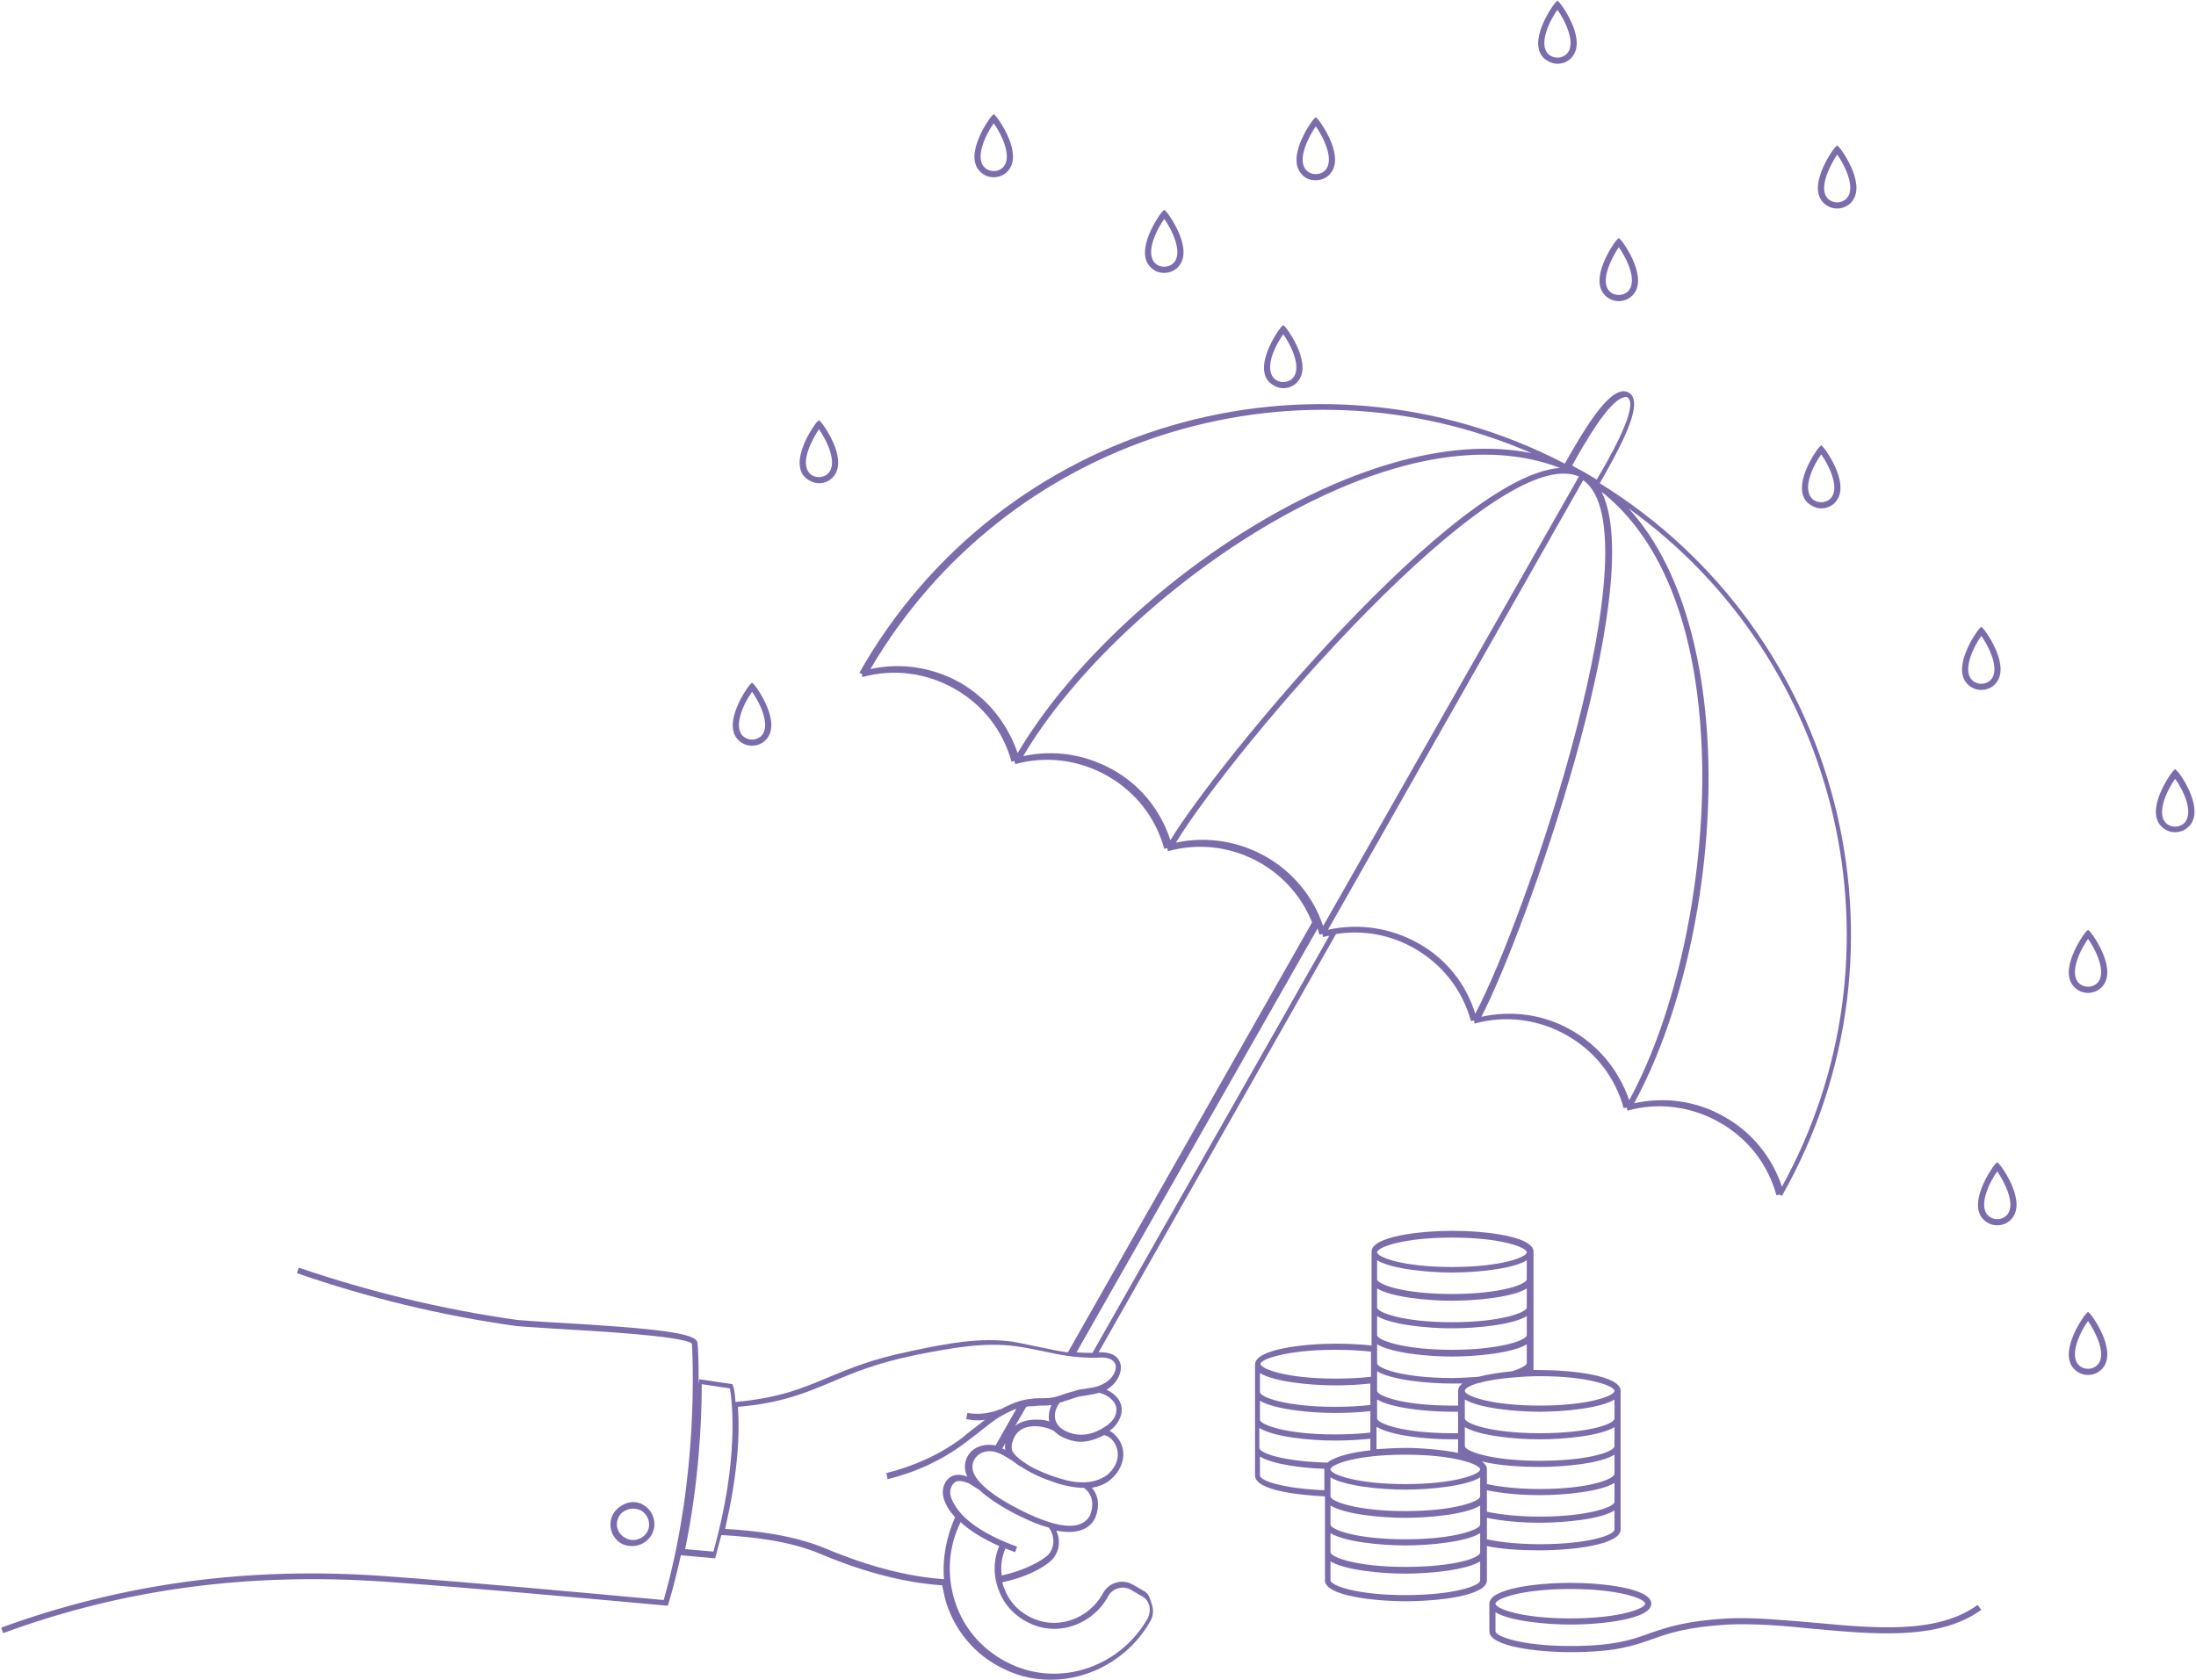 <svg width="358" height="274" viewBox="0 0 358 274" fill="none" xmlns="http://www.w3.org/2000/svg">
<g clip-path="url(#clip0_6170_6724)">
<path d="M296.9 82.9C297.7 82.9 298.5 82.6 299.1 82C301.8 79.3 297.9 73.7 297.3 73L296.9 72.6L296.5 73C295.9 73.7 292 79.4 294.7 82C295.3 82.5 296.1 82.9 296.9 82.9ZM296.9 74.1C298 75.6 300.1 79.6 298.4 81.3C297.6 82.1 296.2 82.1 295.4 81.3C293.7 79.5 295.8 75.6 296.9 74.1Z" fill="#7C6CAC"/>
<path d="M340.4 151.6L340 152C339.4 152.7 335.5 158.4 338.2 161C338.8 161.6 339.6 161.9 340.4 161.9C341.2 161.9 342 161.6 342.6 161C345.3 158.3 341.4 152.7 340.8 152L340.4 151.6ZM341.9 160.3C341.1 161.1 339.7 161.1 338.9 160.3C337.2 158.6 339.3 154.6 340.4 153.1C341.5 154.6 343.6 158.6 341.9 160.3Z" fill="#7C6CAC"/>
<path d="M340.4 213.9L340 214.3C339.4 215 335.5 220.7 338.2 223.3C338.8 223.9 339.6 224.2 340.4 224.2C341.2 224.2 342 223.9 342.6 223.3C345.3 220.6 341.4 215 340.8 214.3L340.4 213.9ZM341.9 222.6C341.1 223.4 339.7 223.4 338.9 222.6C337.2 220.9 339.3 216.9 340.4 215.4C341.5 217 343.6 220.9 341.9 222.6Z" fill="#7C6CAC"/>
<path d="M325.6 189.5L325.2 189.9C324.6 190.6 320.7 196.3 323.4 198.9C324 199.5 324.8 199.8 325.6 199.8C326.4 199.8 327.2 199.5 327.8 198.9C330.5 196.2 326.6 190.6 326 189.9L325.6 189.5ZM327.1 198.2C326.3 199 324.9 199 324.1 198.2C322.4 196.5 324.5 192.5 325.6 191C326.7 192.6 328.8 196.5 327.1 198.2Z" fill="#7C6CAC"/>
<path d="M355 125.8L354.6 125.4L354.2 125.8C353.6 126.5 349.7 132.2 352.4 134.8C353 135.4 353.8 135.7 354.6 135.7C355.4 135.7 356.2 135.4 356.8 134.8C359.5 132.2 355.7 126.5 355 125.8ZM356.1 134.2C355.3 135 353.9 135 353.1 134.2C351.4 132.5 353.5 128.5 354.6 127C355.7 128.5 357.8 132.4 356.1 134.2Z" fill="#7C6CAC"/>
<path d="M323 112.499C323.8 112.499 324.6 112.199 325.2 111.599C327.9 108.899 324 103.299 323.4 102.599L323 102.199L322.6 102.599C322 103.299 318.1 108.999 320.8 111.599C321.4 112.199 322.2 112.499 323 112.499ZM323 103.699C324.1 105.199 326.2 109.199 324.5 110.899C323.7 111.699 322.3 111.699 321.5 110.899C319.8 109.199 321.9 105.199 323 103.699Z" fill="#7C6CAC"/>
<path d="M122.6 121.6C123.4 121.6 124.2 121.3 124.8 120.7C127.5 118 123.6 112.4 123 111.7L122.6 111.3L122.2 111.7C121.6 112.4 117.7 118.1 120.4 120.7C121 121.3 121.8 121.6 122.6 121.6ZM122.6 112.8C123.7 114.3 125.8 118.3 124.1 120C123.3 120.8 121.9 120.8 121.1 120C119.4 118.3 121.5 114.3 122.6 112.8Z" fill="#7C6CAC"/>
<path d="M133.501 78.8C134.301 78.8 135.101 78.5 135.701 77.9C138.401 75.2 134.501 69.6 133.901 68.9L133.501 68.5L133.101 68.9C132.501 69.6 128.601 75.3 131.301 77.9C131.901 78.4 132.701 78.8 133.501 78.8ZM133.501 70C134.601 71.5 136.701 75.5 135.001 77.2C134.201 78 132.801 78 132.001 77.2C130.301 75.4 132.501 71.5 133.501 70Z" fill="#7C6CAC"/>
<path d="M263.9 49.1C264.7 49.1 265.5 48.8 266.1 48.2C268.8 45.5 264.9 39.9 264.3 39.2L263.9 38.8L263.5 39.2C262.9 39.9 259 45.6 261.7 48.2C262.3 48.8 263.1 49.1 263.9 49.1ZM263.9 40.3C265 41.8 267.1 45.8 265.4 47.5C264.6 48.3 263.2 48.3 262.4 47.5C260.7 45.8 262.9 41.8 263.9 40.3Z" fill="#7C6CAC"/>
<path d="M253.9 10.4C254.7 10.4 255.5 10.1 256.1 9.5C258.8 6.8 254.9 1.2 254.3 0.5L253.9 0.1L253.5 0.5C252.9 1.2 249 6.9 251.7 9.5C252.3 10 253.1 10.4 253.9 10.4ZM253.9 1.6C255 3.1 257.1 7.1 255.4 8.8C254.6 9.6 253.2 9.6 252.4 8.8C250.7 7.1 252.8 3.1 253.9 1.6Z" fill="#7C6CAC"/>
<path d="M189.8 44.499C190.6 44.499 191.4 44.199 192 43.599C194.7 40.899 190.8 35.299 190.2 34.599L189.8 34.199L189.4 34.599C188.8 35.299 184.9 40.999 187.6 43.599C188.2 44.199 188.9 44.499 189.8 44.499ZM189.8 35.699C190.9 37.199 193 41.199 191.3 42.899C190.5 43.699 189.1 43.699 188.3 42.899C186.6 41.199 188.7 37.199 189.8 35.699Z" fill="#7C6CAC"/>
<path d="M214.501 29.4C215.301 29.4 216.101 29.1 216.701 28.5C219.401 25.8 215.501 20.2 214.901 19.5L214.501 19.1L214.101 19.5C213.501 20.2 209.601 25.9 212.301 28.5C212.801 29.1 213.601 29.4 214.501 29.4ZM214.501 20.6C215.601 22.1 217.701 26.1 216.001 27.8C215.201 28.6 213.801 28.6 213.001 27.8C211.301 26.1 213.401 22.2 214.501 20.6Z" fill="#7C6CAC"/>
<path d="M299.5 33.999C300.3 33.999 301.1 33.699 301.7 33.099C304.4 30.399 300.5 24.799 299.9 24.099L299.5 23.699L299.1 24.099C298.5 24.799 294.6 30.499 297.3 33.099C297.9 33.699 298.7 33.999 299.5 33.999ZM299.5 25.199C300.6 26.699 302.7 30.699 301 32.399C300.2 33.199 298.8 33.199 298 32.399C296.3 30.699 298.5 26.699 299.5 25.199Z" fill="#7C6CAC"/>
<path d="M209.2 63.3C210 63.3 210.8 63 211.4 62.4C214.1 59.7 210.2 54.1 209.6 53.4L209.2 53L208.8 53.4C208.2 54.1 204.3 59.8 207 62.4C207.6 62.9 208.4 63.3 209.2 63.3ZM209.2 54.5C210.3 56 212.4 60 210.7 61.7C209.9 62.5 208.5 62.5 207.7 61.7C206 59.9 208.1 56 209.2 54.5Z" fill="#7C6CAC"/>
<path d="M162.001 28.9C162.801 28.9 163.601 28.6 164.201 28C166.901 25.3 163.001 19.7 162.401 19L162.001 18.6L161.601 19C161.001 19.7 157.101 25.4 159.801 28C160.401 28.6 161.201 28.9 162.001 28.9ZM162.001 20.1C163.101 21.6 165.201 25.6 163.501 27.3C162.701 28.1 161.301 28.1 160.501 27.3C158.801 25.6 160.901 21.6 162.001 20.1Z" fill="#7C6CAC"/>
<path d="M103.1 252.1C104.3 252.1 105.6 251.4 106.2 250.3C107.2 248.6 106.6 246.4 104.9 245.4C104.1 244.9 103.1 244.8 102.2 245.1C101.3 245.4 100.5 246 100 246.8C99 248.5 99.6 250.7 101.3 251.7C101.9 252 102.5 252.1 103.1 252.1ZM100.9 247.3C101.2 246.7 101.8 246.3 102.5 246.1C102.7 246 103 246 103.2 246C103.6 246 104.1 246.1 104.5 246.3C105.7 247 106.2 248.6 105.5 249.8C104.8 251 103.2 251.5 102 250.8C100.6 250.1 100.2 248.5 100.9 247.3Z" fill="#7C6CAC"/>
<path d="M295.8 264.6C291 264.2 286 263.7 281.6 263.9C274.9 264.3 271.9 265.3 269 266.3C266 267.4 263.1 268.4 256 268.4C248 268.4 243.8 266.8 243.8 266V262.9C246.1 264.3 251.9 264.9 256 264.9C261.3 264.9 269.2 264 269.2 261.5C269.2 259 261.3 258.1 256 258.1C250.7 258.1 242.8 259 242.8 261.5V266C242.8 268.5 250.7 269.4 256 269.4C263.3 269.4 266.2 268.4 269.3 267.3C272.1 266.3 275 265.3 281.7 264.9C286 264.7 290.9 265.1 295.7 265.6C305.7 266.5 316.1 267.5 323 262.5L322.4 261.7C315.8 266.5 305.6 265.5 295.8 264.6ZM256 259.1C264 259.1 268.2 260.7 268.2 261.5C268.2 262.3 264 263.9 256 263.9C248 263.9 243.8 262.3 243.8 261.5C243.8 260.7 248 259.1 256 259.1Z" fill="#7C6CAC"/>
<path d="M186.6 259.5L184.7 258.4C183 257.4 180.8 258 179.8 259.8L179.7 260C177.5 263.8 172.9 265.6 168.9 264.1C166.5 263.2 164.7 261.5 163.8 259.2C163.6 258.8 163.5 258.4 163.4 258C168.7 256.9 171.4 254.6 171.7 254.1C172.9 252.6 172.8 250.8 172.2 249.6C172.9 249.7 173.6 249.8 174.2 249.8C174.2 249.8 174.2 249.8 174.3 249.8C176.8 249.8 178 248.6 178.5 247.6C179 246.5 179.5 244.3 178 242.6C179.1 242.4 180.2 242 181 241.3C182.5 240.1 183.3 238.3 183.1 236.6C182.9 235.2 182.1 234 180.9 233.3C181.6 232.8 182.1 232.2 182.4 231.6C182.9 230.7 183 229.7 182.7 228.9C182.3 227.8 181.4 227.1 180.4 226.6C180.9 226.3 181.4 225.9 181.8 225.4C182.6 224.4 183.1 222.9 182.4 221.8C181.7 220.6 180.3 220.5 179.1 220.5L217.8 152.3C222.2 151.6 226.6 152.4 230.5 154.6C235.1 157.2 238.4 161.4 239.8 166.5L240.3 166.4L240.4 166.9C245.5 165.5 250.8 166.2 255.4 168.8C260 171.4 263.3 175.6 264.7 180.7L265.2 180.6L265.3 181.1C270.4 179.7 275.7 180.4 280.3 183C284.9 185.6 288.2 189.8 289.6 194.9L290.1 194.8L290.5 195C313.5 154.5 300.1 103.1 260.8 78.8C263.9 73.4 267 67.6 266.3 65.1C266.2 64.6 265.9 64.2 265.5 64C265.1 63.8 264.6 63.7 264.1 63.9C261.6 64.6 258.3 69.9 255.1 75.6C214.1 54.3 163.1 69.1 140.1 109.7L140.5 109.9L140.6 110.4C145.7 109 151 109.7 155.6 112.3C160.2 114.9 163.5 119.1 164.9 124.2L165.4 124.1L165.5 124.6C170.6 123.2 175.9 123.9 180.5 126.5C185.1 129.1 188.4 133.3 189.8 138.4L190.3 138.3L190.4 138.8C200.1 136.1 210.2 141.2 213.9 150.4L174.1 220.5C174 220.5 174 220.5 173.9 220.5C172.5 220.3 171.1 220 169.7 219.7C168.3 219.4 166.8 219.1 165.3 218.8C159.8 218 154.3 219.1 149 220.2L148.1 220.4C142.3 221.6 138.6 223.1 135 224.6C130.8 226.4 126.8 228 119.9 228.6C119.8 227 119.6 226.1 119.5 226L119.4 225.7L114 224.9L113.9 225.7C113.9 221.9 113.8 219.5 113.7 218.9C113.4 217.4 107.5 216.6 89.6 215.6C86.9 215.4 84.7 215.3 84.1 215.2C72.1 213.5 60.1 210.6 48.7 206.7L48.4 207.6C59.9 211.6 71.9 214.5 84 216.2C84.7 216.3 86.7 216.4 89.6 216.6C96.2 217 111.5 217.8 112.8 219.1C112.9 220.7 114 240.6 108.2 260.9C92.8 259.5 77.8 258.1 62.7 257C40.4 255.4 20 258.2 0.2 265.4L0.5 266.3C20.1 259.1 40.4 256.4 62.6 257.9C77.9 259 93 260.4 108.5 261.8H108.9L109 261.4C109.8 258.8 110.4 256.2 111 253.6L116.6 254.1L116.7 253.7C117 252.5 117.3 251.4 117.6 250.3C122.5 250.6 128.6 251.2 133.8 253.4C140.9 256.4 147.6 258.1 153.6 258.5C153.8 259.5 154 260.5 154.3 261.5C155.9 266.3 159.3 270.2 164 272.3C166.3 273.4 168.8 273.9 171.3 273.9C177.7 273.9 184.1 270.4 187.5 264.4C188 263.6 188.1 262.6 187.8 261.7C187.5 260.8 187.4 260 186.6 259.5ZM171 253.4C170.7 253.8 168.2 255.8 163.3 256.9C163.1 255.4 163.3 253.9 163.9 252.5C164.4 252.7 165 252.9 165.5 253.1L165.8 252.2C160.6 250.3 157.2 248 155.7 245.5C155.2 244.7 154.9 244 154.9 243.3C154.9 242.6 155.3 241.9 155.8 241.6C156.5 241.3 157.5 241.7 158 241.9C158.1 242 158.5 242.2 159.6 242.9C161.3 244.5 163.8 246 166 247.1C167.8 248 169.5 248.7 171 249.1C171.7 250 172.2 251.9 171 253.4ZM177.7 247.1C177.1 248.2 176 248.8 174.4 248.8C172.4 248.8 169.7 247.9 166.5 246.3C161.9 244 159.1 241.7 158.6 239.8C158.4 238.9 158.6 238.1 159.3 237.4C160.1 236.6 161.5 236.4 162.7 236.9C163.5 237.2 164.8 238 165.6 238.6C165.8 238.8 166.1 238.9 166.3 239.1C166.3 239.1 166.3 239.1 166.4 239.1C167.7 240 169.3 240.8 171.3 241.5C172.6 242 174.4 242.5 176.2 242.6C176.3 242.6 176.4 242.6 176.4 242.6C176.5 242.6 176.6 242.6 176.7 242.6C179 244.3 177.7 247 177.7 247.1ZM168.2 229.3C168.7 229.3 169.2 229.2 169.6 229.2C170.2 229.2 170.8 229.2 171.4 229.1C171.1 229.8 170.9 230.7 171 231.5C171 231.6 171 231.7 171.1 231.8C170.6 231.6 170 231.5 169.5 231.5C167.9 231.4 166.5 231.7 165.5 232.5L167.3 229.4C167.6 229.3 167.9 229.3 168.2 229.3ZM163.4 236.2L163.9 235.3C163.8 235.7 163.8 236.1 163.9 236.5C163.8 236.3 163.6 236.3 163.4 236.2ZM182.2 236.7C182.4 238.1 181.7 239.5 180.5 240.5C179.4 241.3 177.9 241.8 176.2 241.7C174.5 241.7 172.9 241.1 171.6 240.7C169.7 240 168.1 239.3 166.9 238.4C166.7 238.3 166.5 238.1 166.2 237.9L166.1 237.8C165.7 237.5 165.2 237 165 236.5C164.9 236.2 164.9 235.8 165 235.3C165.2 234.5 165.6 233.8 166.1 233.4C167.1 232.5 168.6 232.5 169.4 232.6C170.4 232.7 171.3 233 171.9 233.4C172.5 234 173.3 234.5 174.7 234.9C175.2 235 175.6 235.1 176.1 235.1C177.4 235.1 178.7 234.7 180 234C181.2 234.3 182 235.4 182.2 236.7ZM181.9 229.2C182.1 229.8 182 230.5 181.7 231.1C181.4 231.6 180.9 232.2 180.2 232.6C178.5 233.8 176.6 234.2 175 233.8C173.3 233.4 172.2 232.5 172 231.3C171.8 230.1 172.5 229 172.8 228.7C173.3 228.6 173.7 228.4 174.1 228.3C174.8 228.1 175.4 227.8 176.1 227.7C176.5 227.6 176.9 227.6 177.3 227.5C177.9 227.4 178.6 227.3 179.2 227.1C180.3 227.4 181.5 228.1 181.9 229.2ZM231.2 153.8C226.7 151.3 221.6 150.5 216.5 151.6L258.1 78.3C270.1 86.8 248.9 149.5 240.5 165.3C239 160.4 235.7 156.3 231.2 153.8ZM256.2 168C251.7 165.4 246.5 164.7 241.5 165.8C248.4 152.6 268.8 95.6 261.1 80.2C268.1 85.7 277 97.9 277.5 124.7C277.8 144.2 273.2 165.5 265.6 179.4C263.9 174.5 260.6 170.5 256.2 168ZM290.5 193.5C288.9 188.7 285.6 184.6 281.1 182.1C276.6 179.5 271.4 178.8 266.4 179.9C280.8 153.5 284.6 103.8 265.5 82.9C300.2 107.8 311.5 155.4 290.5 193.5ZM264.7 64.8C265 64.7 265.2 64.7 265.3 64.8C265.5 64.9 265.6 65.1 265.7 65.3C266.4 67.7 262.2 75 260.3 78.2C259.6 77.8 259 77.4 258.3 77C257.6 76.6 256.9 76.3 256.3 75.9C258.2 72.5 262.2 65.4 264.7 64.8ZM156.5 111.3C152 108.8 146.9 108 141.9 109.1C163.9 71.5 210.5 56.8 249.7 73.9C222 68.2 181.2 96.9 165.9 122.8C164.2 117.9 161 113.9 156.5 111.3ZM181.4 125.5C176.9 123 171.8 122.2 166.8 123.3C174.9 109.6 190.8 94.7 207.7 85C231 71.7 246.1 73.1 254.3 76.3C237.1 77.5 198.6 124.2 190.8 137C189.2 132.1 185.9 128 181.4 125.5ZM191.7 137.4C201 122.1 243.9 71.8 257.4 77.7L215.7 151C212.4 141.1 202 135.2 191.7 137.4ZM214.8 151.4C214.9 151.7 215 152.1 215.1 152.4L215.6 152.3L215.7 152.8C216 152.7 216.4 152.6 216.7 152.6L178.1 220.6C177.3 220.6 176.4 220.6 175.5 220.5L214.8 151.4ZM116.3 253L111.7 252.6C113.9 241.9 114.4 232 114.4 225.7L119 226.4C119.3 228.2 120.6 237.7 116.3 253ZM153.9 257.5C148 257.1 141.5 255.4 134.6 252.5C129.3 250.3 123.2 249.6 118.2 249.3C120.4 240 120.6 233.3 120.3 229.4C127.4 228.8 131.4 227.1 135.7 225.3C139.2 223.8 142.9 222.3 148.6 221.1L149.5 220.9C154.7 219.9 160.2 218.8 165.5 219.5C167 219.7 168.4 220 169.9 220.3C171.3 220.6 172.7 220.9 174.1 221.1C175.7 221.3 177.1 221.4 178.5 221.4H178.7C179.8 221.3 181.1 221.3 181.7 222.2C182.2 222.9 181.7 224 181.2 224.6C180.6 225.3 179.9 225.7 179.1 226C178.5 226.2 177.9 226.3 177.2 226.4C176.8 226.5 176.3 226.5 175.9 226.6C175.2 226.8 174.5 227 173.8 227.2C173 227.5 172.2 227.8 171.4 227.9C170.8 228 170.2 228 169.6 228C169.1 228 168.6 228 168.1 228.1C166.7 228.2 165.3 228.7 163.7 229.5C163.5 229.6 163.3 229.8 163 229.8C161.3 230.5 159.5 230.7 157.7 230.4L157.5 231.4C158.1 231.5 158.7 231.6 159.3 231.6C159.7 231.6 160.2 231.6 160.6 231.5C160 232 159.4 232.4 158.8 232.9C158.1 233.4 157.4 234 156.8 234.5C153.2 237.2 148.9 239.1 144.5 240.2L144.7 241.2C149.2 240.1 153.6 238.1 157.3 235.3C158 234.8 158.7 234.2 159.4 233.7C160.4 232.9 161.4 232.1 162.4 231.4C163.6 230.6 164.7 230.1 165.7 229.7L162.3 235.7C160.9 235.4 159.4 235.7 158.4 236.6C157.5 237.5 157.1 238.7 157.4 240C157.5 240.3 157.6 240.6 157.7 240.8C156.8 240.4 155.9 240.4 155.2 240.7C154.3 241.1 153.7 242.2 153.7 243.3C153.7 244.1 154 245 154.6 246C154.9 246.5 155.3 246.9 155.7 247.4C154.3 250.6 153.6 254.1 153.9 257.5ZM187.1 263.9C182.6 271.8 172.9 275.1 164.9 271.4C160.5 269.4 157.2 265.8 155.7 261.2C154.3 256.9 154.6 252.2 156.6 248.2C158.1 249.6 160.2 250.9 162.9 252.1C161.9 254.4 161.9 257.1 162.9 259.5C163.9 262.1 166 264 168.6 265C173 266.7 178.2 264.7 180.6 260.4L180.7 260.2C181.4 259 183 258.5 184.3 259.2L186.2 260.3C186.8 260.6 187.2 261.2 187.4 261.9C187.5 262.6 187.4 263.3 187.1 263.9Z" fill="#7C6CAC"/>
<path d="M251.001 252.799C256.301 252.799 264.201 251.899 264.201 249.399V226.799C264.201 224.299 256.301 223.399 251.001 223.399C250.701 223.399 250.301 223.399 250.001 223.399V204.099C250.001 201.599 242.101 200.699 236.801 200.699C231.501 200.699 223.601 201.599 223.601 204.099V219.399C221.801 219.199 219.801 219.099 217.801 219.099C212.501 219.099 204.601 219.999 204.601 222.499V240.599C204.601 242.999 211.601 243.799 216.001 243.999V257.699C216.001 260.199 223.901 261.099 229.201 261.099C234.501 261.099 242.401 260.199 242.401 257.699V252.099C244.701 252.599 247.801 252.799 251.001 252.799ZM251.001 251.799C247.801 251.799 244.701 251.499 242.401 250.999V247.499C244.801 247.999 247.801 248.299 251.001 248.299C255.201 248.299 261.001 247.699 263.201 246.299V249.399C263.201 250.299 259.001 251.799 251.001 251.799ZM224.501 223.599C226.801 224.999 232.601 225.599 236.701 225.599C237.301 225.599 237.801 225.599 238.401 225.599C238.001 225.899 237.701 226.299 237.701 226.799V229.199C237.401 229.199 237.001 229.199 236.701 229.199C228.701 229.199 224.501 227.599 224.501 226.799V223.599ZM224.501 228.199C226.801 229.599 232.601 230.199 236.701 230.199C237.001 230.199 237.401 230.199 237.701 230.199V233.699C237.401 233.699 237.001 233.699 236.701 233.699C228.701 233.699 224.501 232.099 224.501 231.299V228.199ZM224.501 232.699C226.801 234.099 232.601 234.699 236.701 234.699C237.001 234.699 237.401 234.699 237.701 234.699V236.899C235.101 236.399 231.801 236.099 229.101 236.099C227.701 236.099 226.001 236.199 224.401 236.299V232.699H224.501ZM229.101 237.199C237.101 237.199 241.301 238.799 241.301 239.599C241.301 240.399 237.101 241.999 229.101 241.999C221.101 241.999 216.901 240.399 216.901 239.599C216.901 238.799 221.101 237.199 229.101 237.199ZM251.001 247.299C247.801 247.299 244.701 246.999 242.401 246.499V242.999C244.801 243.499 247.801 243.799 251.001 243.799C255.201 243.799 261.001 243.199 263.201 241.799V244.899C263.201 245.699 259.001 247.299 251.001 247.299ZM251.001 242.799C247.801 242.799 244.701 242.499 242.401 241.999V239.599C242.401 239.099 242.101 238.699 241.601 238.299C244.301 238.999 248.101 239.199 251.001 239.199C255.201 239.199 261.001 238.599 263.201 237.199V240.299C263.201 241.199 259.001 242.799 251.001 242.799ZM251.001 238.199C243.001 238.199 238.801 236.599 238.801 235.799V232.699C241.101 234.099 246.901 234.699 251.001 234.699C255.101 234.699 261.001 234.099 263.201 232.699V235.799C263.201 236.699 259.001 238.199 251.001 238.199ZM251.001 233.699C243.001 233.699 238.801 232.099 238.801 231.299V228.199C241.101 229.599 246.901 230.199 251.001 230.199C255.101 230.199 261.001 229.599 263.201 228.199V231.299C263.201 232.199 259.001 233.699 251.001 233.699ZM263.201 226.799C263.201 227.599 259.001 229.199 251.001 229.199C243.001 229.199 238.801 227.599 238.801 226.799C238.801 226.399 239.601 225.899 241.101 225.499H241.201C242.501 225.099 244.401 224.799 246.801 224.599C248.101 224.499 249.401 224.399 251.001 224.399C259.001 224.399 263.201 225.999 263.201 226.799ZM246.501 223.599C244.501 223.799 242.601 224.099 241.001 224.499C239.601 224.599 238.201 224.699 236.701 224.699C228.701 224.699 224.501 223.099 224.501 222.299V219.199C226.801 220.599 232.601 221.199 236.701 221.199C240.801 221.199 246.701 220.599 248.901 219.199V222.299C248.901 222.499 248.401 222.999 246.501 223.599ZM236.701 201.799C244.701 201.799 248.901 203.399 248.901 204.199C248.901 204.999 244.701 206.599 236.701 206.599C228.701 206.599 224.501 204.999 224.501 204.199C224.501 203.399 228.701 201.799 236.701 201.799ZM224.501 205.499C226.801 206.899 232.601 207.499 236.701 207.499C240.801 207.499 246.701 206.899 248.901 205.499V208.599C248.901 209.399 244.701 210.999 236.701 210.999C228.701 210.999 224.501 209.399 224.501 208.599V205.499ZM224.501 210.099C226.801 211.499 232.601 212.099 236.701 212.099C240.801 212.099 246.701 211.499 248.901 210.099V213.199C248.901 213.999 244.701 215.599 236.701 215.599C228.701 215.599 224.501 213.999 224.501 213.199V210.099ZM224.501 214.599C226.801 215.999 232.601 216.599 236.701 216.599C240.801 216.599 246.701 215.999 248.901 214.599V217.699C248.901 218.499 244.701 220.099 236.701 220.099C228.701 220.099 224.501 218.499 224.501 217.699V214.599ZM217.701 220.099C219.701 220.099 221.701 220.199 223.501 220.399V224.499C221.701 224.699 219.701 224.799 217.701 224.799C209.701 224.799 205.501 223.199 205.501 222.399C205.401 221.699 209.601 220.099 217.701 220.099ZM205.401 223.899C207.701 225.299 213.501 225.899 217.601 225.899C219.601 225.899 221.601 225.799 223.401 225.599V226.799V229.099C221.601 229.299 219.601 229.399 217.601 229.399C209.601 229.399 205.401 227.799 205.401 226.999V223.899ZM205.401 228.399C207.701 229.799 213.501 230.399 217.601 230.399C219.601 230.399 221.601 230.299 223.401 230.099V233.599C221.601 233.799 219.601 233.899 217.601 233.899C209.601 233.899 205.401 232.299 205.401 231.499V228.399ZM205.401 232.899C207.701 234.299 213.501 234.899 217.601 234.899C219.601 234.899 221.601 234.799 223.401 234.599V236.499C220.401 236.799 217.601 237.499 216.401 238.499C209.001 238.299 205.301 236.899 205.301 236.099V232.899H205.401ZM205.401 240.599V237.499C207.501 238.799 212.401 239.399 215.901 239.499V239.599V242.999C208.901 242.699 205.401 241.399 205.401 240.599ZM216.901 240.899C219.201 242.299 225.001 242.899 229.101 242.899C233.201 242.899 239.101 242.299 241.301 240.899V243.999C241.301 244.799 237.101 246.399 229.101 246.399C221.101 246.399 216.901 244.799 216.901 243.999V240.899ZM216.901 245.499C219.201 246.899 225.001 247.499 229.101 247.499C233.201 247.499 239.101 246.899 241.301 245.499V248.599C241.301 249.399 237.101 250.999 229.101 250.999C221.101 250.999 216.901 249.399 216.901 248.599V245.499ZM229.101 260.099C221.101 260.099 216.901 258.499 216.901 257.699V254.599C219.201 255.999 225.001 256.599 229.101 256.599C233.201 256.599 239.101 255.999 241.301 254.599V257.699C241.401 258.499 237.201 260.099 229.101 260.099ZM229.101 255.499C221.101 255.499 216.901 253.899 216.901 253.099V249.999C219.201 251.399 225.001 251.999 229.101 251.999C233.201 251.999 239.101 251.399 241.301 249.999V253.099C241.401 253.999 237.201 255.499 229.101 255.499Z" fill="#7C6CAC"/>
</g>
<defs>
<clipPath id="clip0_6170_6724">
<rect width="358" height="274" fill="white"/>
</clipPath>
</defs>
</svg>
